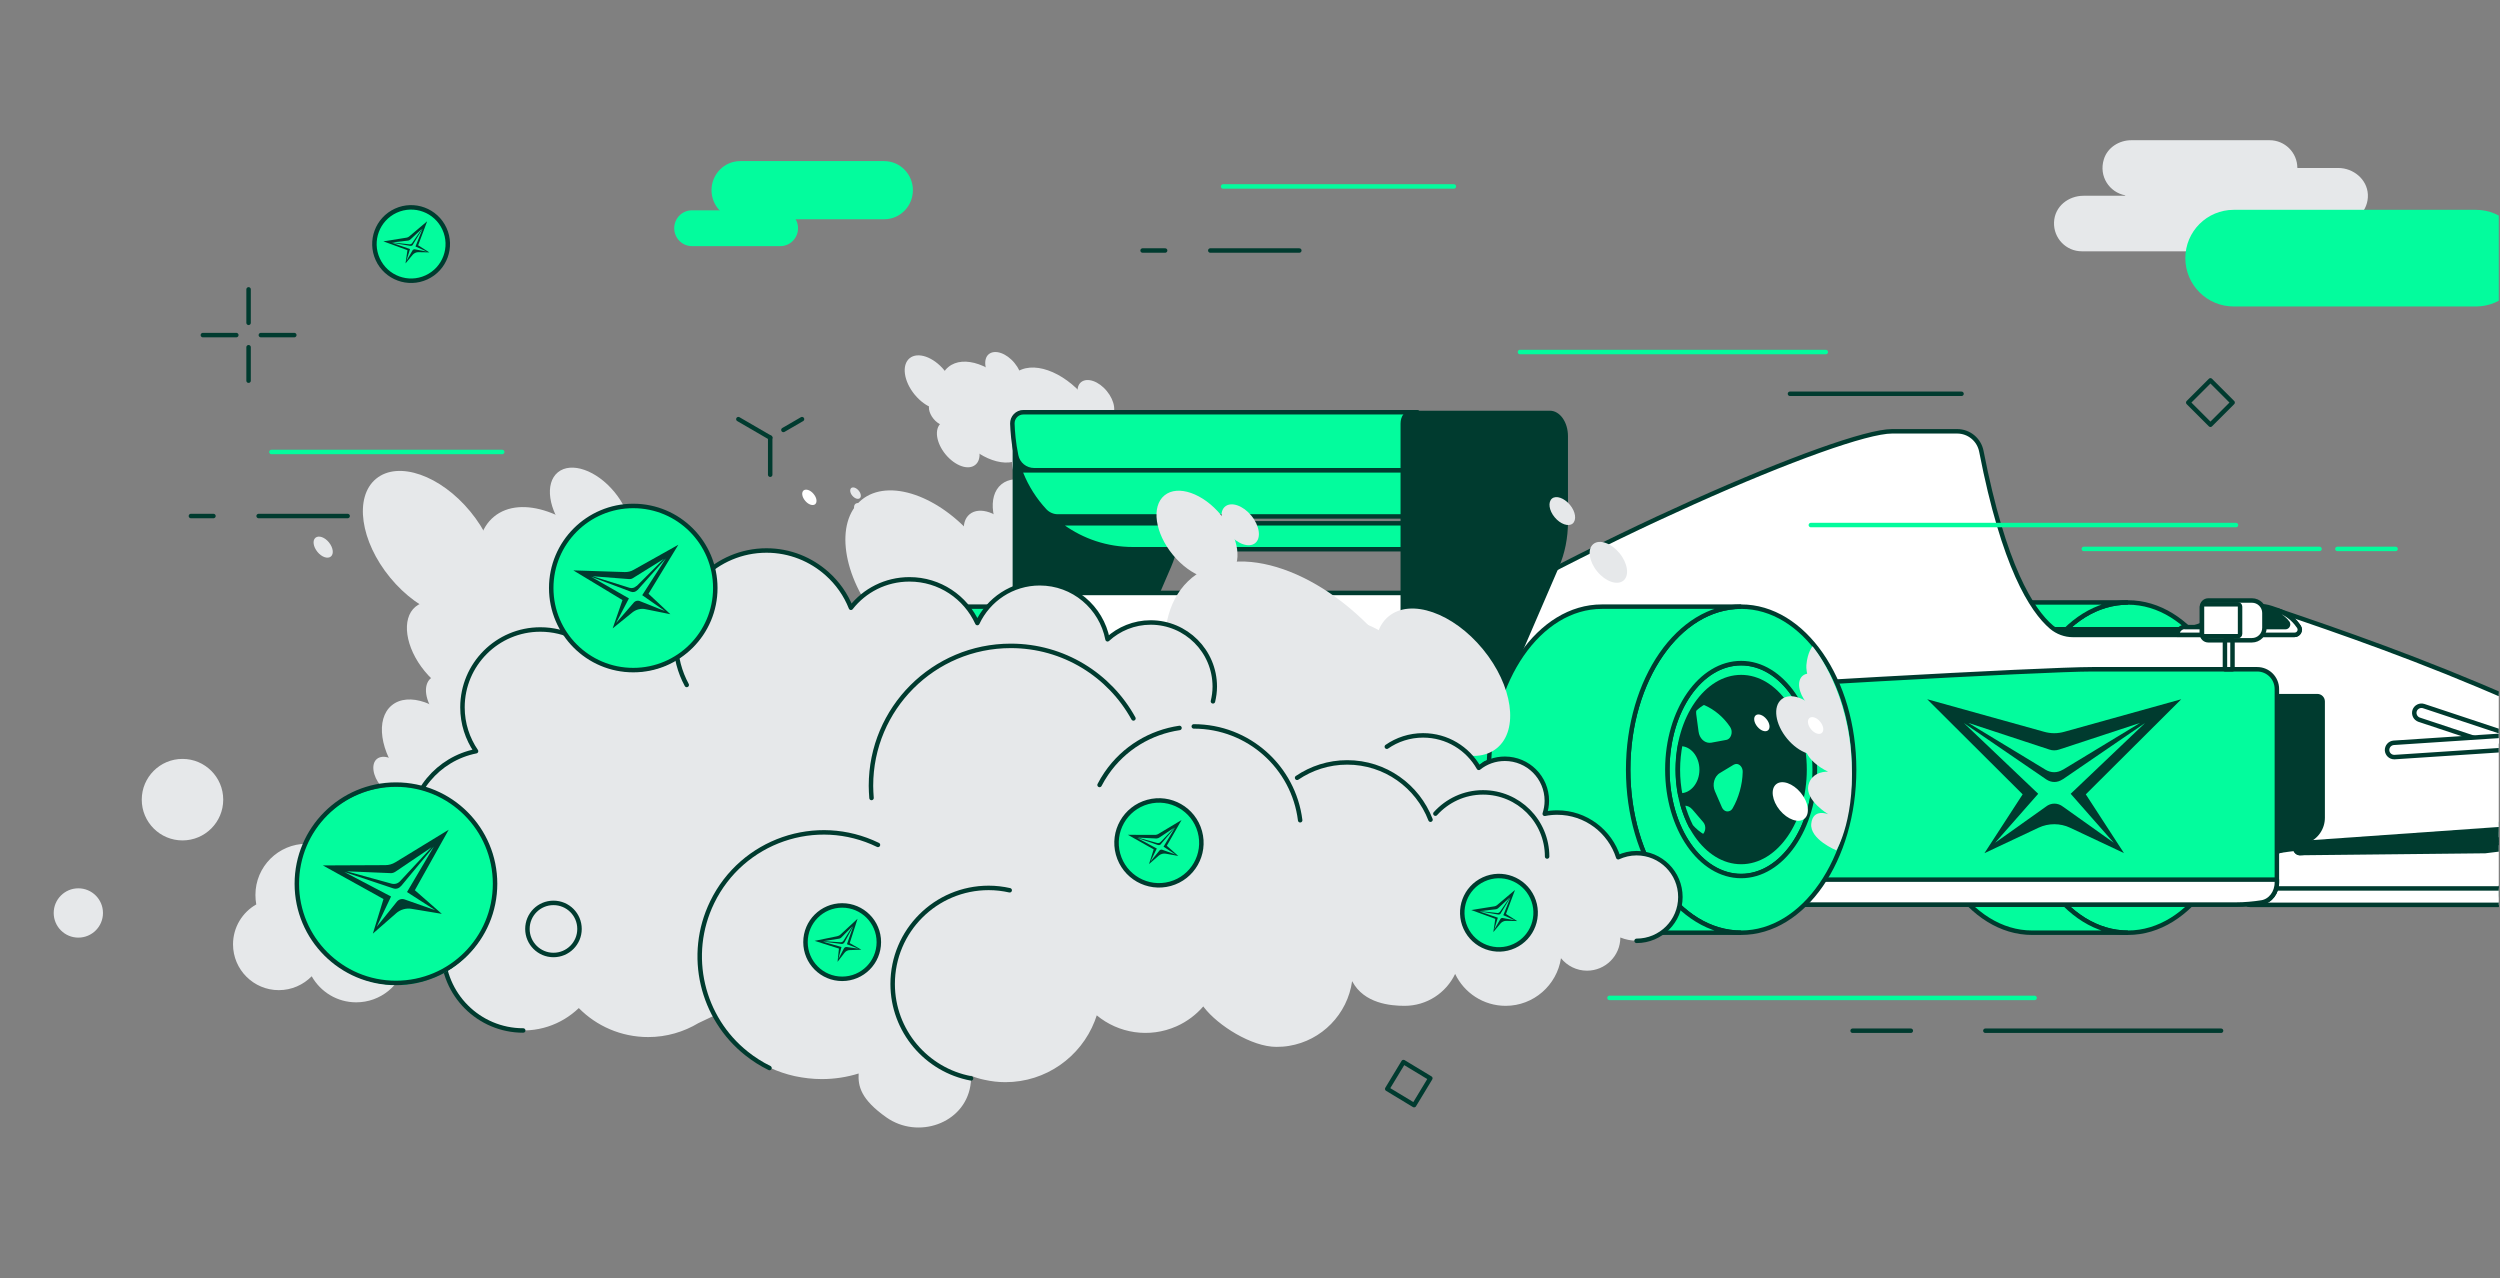 <svg width="1676" height="857" viewBox="0 0 1676 857" fill="none" xmlns="http://www.w3.org/2000/svg"><rect x="0" y="0" width="1676" height="857" fill="#808080" stroke="none"/><g clip-path="url(#clip0_269_473)"><path d="M623.252 472.453C632.178 465.107 629.645 447.269 617.594 432.611C605.542 417.953 588.537 412.025 579.61 419.372C570.684 426.718 573.217 444.556 585.268 459.214C597.319 473.872 614.325 479.8 623.252 472.453Z" fill="#E6E8EA"/><path d="M678.211 354.498C669.296 343.606 656.72 339.286 650.057 344.732C643.393 350.178 645.27 363.418 654.28 374.216C663.196 385.108 675.771 389.427 682.435 383.981C689.098 378.535 687.221 365.296 678.211 354.498Z" fill="#E6E8EA"/><path d="M718.655 382.279C728.342 374.307 725.598 354.955 712.526 339.055C699.454 323.156 681.004 316.729 671.317 324.702C661.63 332.674 664.374 352.026 677.446 367.926C690.518 383.825 708.968 390.251 718.655 382.279Z" fill="#E6E8EA"/><path d="M745.091 468.059C759.941 455.837 755.724 426.157 735.672 401.767C715.619 377.377 687.324 367.513 672.474 379.735C657.623 391.957 661.84 421.637 681.892 446.027C701.945 470.417 730.24 480.281 745.091 468.059Z" fill="#E6E8EA"/><path d="M666.033 442.758C684.126 427.868 678.987 391.706 654.556 361.99C630.124 332.273 595.65 320.254 577.557 335.145C559.464 350.036 564.603 386.197 589.034 415.913C613.466 445.63 647.94 457.649 666.033 442.758Z" fill="#E6E8EA"/><path d="M636.506 272.651C641.99 268.138 640.456 257.206 633.081 248.235C625.705 239.264 615.28 235.651 609.796 240.164C604.312 244.677 605.846 255.608 613.221 264.579C620.597 273.551 631.022 277.164 636.506 272.651Z" fill="#E6E8EA"/><path d="M708.389 334.32C713.873 329.807 712.34 318.876 704.964 309.905C697.588 300.934 687.164 297.32 681.68 301.833C676.196 306.347 677.729 317.278 685.105 326.249C692.48 335.22 702.905 338.833 708.389 334.32Z" fill="#E6E8EA"/><path d="M680.183 243.418C674.739 236.751 667.044 234.122 662.914 237.409C658.879 240.695 660.005 248.864 665.448 255.437C670.892 262.103 678.587 264.732 682.717 261.446C686.752 258.16 685.626 249.991 680.183 243.418Z" fill="#E6E8EA"/><path d="M634.854 273.277C631.475 269.146 626.689 267.549 624.249 269.615C621.715 271.681 622.465 276.657 625.844 280.789C629.223 284.92 634.009 286.516 636.449 284.451C638.983 282.385 638.232 277.408 634.854 273.277Z" fill="#E6E8EA"/><path d="M579.951 340.038C577.886 337.502 574.977 336.563 573.475 337.784C571.974 339.005 572.349 342.103 574.414 344.545C576.478 347.08 579.388 348.019 580.889 346.798C582.391 345.577 582.015 342.479 579.951 340.038Z" fill="#E6E8EA"/><path d="M676.805 358.911C673.52 354.873 668.734 353.183 666.294 355.249C663.853 357.315 664.51 362.197 667.889 366.235C671.174 370.272 675.96 371.962 678.4 369.897C680.84 367.831 680.183 362.948 676.805 358.911Z" fill="#E6E8EA"/><path d="M742.031 262.197C736.587 255.531 728.892 252.901 724.762 256.188C720.727 259.474 721.853 267.643 727.296 274.216C732.74 280.883 740.435 283.512 744.565 280.225C748.6 276.939 747.474 268.77 742.031 262.197Z" fill="#E6E8EA"/><path d="M650.902 290.554C644.52 282.855 635.605 279.662 630.912 283.606C626.22 287.549 627.534 296.845 633.915 304.639C640.297 312.338 649.213 315.531 653.905 311.587C658.598 307.737 657.284 298.348 650.902 290.554Z" fill="#E6E8EA"/><path d="M784.45 419.005C781.634 415.531 777.599 414.122 775.44 415.906C773.282 417.69 773.939 421.916 776.754 425.39C779.57 428.864 783.605 430.272 785.764 428.488C787.922 426.704 787.265 422.479 784.45 419.005Z" fill="#E6E8EA"/><path d="M734.585 316.162C745.673 307.037 742.543 284.9 727.595 266.717C712.646 248.535 691.539 241.193 680.451 250.318C669.362 259.443 672.492 281.581 687.441 299.763C702.39 317.945 723.497 325.288 734.585 316.162Z" fill="#E6E8EA"/><path d="M685.513 306.517C695.681 298.149 692.792 277.827 679.062 261.127C665.331 244.426 645.958 237.671 635.791 246.039C625.623 254.406 628.512 274.728 642.242 291.429C655.973 308.129 675.346 314.884 685.513 306.517Z" fill="#E6E8EA"/><path d="M575.635 328.864C574.04 326.986 571.881 326.235 570.661 327.174C569.535 328.113 569.817 330.46 571.412 332.338C573.008 334.216 575.166 334.967 576.386 334.028C577.606 333.089 577.231 330.742 575.635 328.864Z" fill="#E6E8EA"/><path d="M1426.57 403.887C1468.33 403.887 1502.12 453.465 1502.12 514.592C1502.12 575.718 1468.33 625.296 1426.57 625.296C1384.81 625.296 1351.02 575.718 1351.02 514.592C1351.02 453.465 1384.81 403.887 1426.57 403.887Z" fill="#03FC9D" stroke="#003B2F" stroke-width="3" stroke-miterlimit="10"/><path d="M1426.57 403.887H1362.37C1320.61 403.887 1286.83 453.465 1286.83 514.592C1286.83 575.718 1320.61 625.296 1362.37 625.296H1426.57C1384.8 625.296 1351.02 575.718 1351.02 514.592C1351.02 453.465 1384.8 403.887 1426.57 403.887Z" fill="#03FC9D" stroke="#003B2F" stroke-width="3" stroke-miterlimit="10"/><path d="M1426.57 442.291C1399.35 442.291 1377.2 474.592 1377.2 514.498C1377.2 554.404 1399.26 586.704 1426.57 586.704C1453.88 586.704 1475.93 554.404 1475.93 514.498C1475.93 474.592 1453.88 442.291 1426.57 442.291Z" fill="#03FC9D" stroke="#003B2F" stroke-width="3" stroke-miterlimit="10"/><path d="M743.062 406.704C784.919 406.704 818.799 455.624 818.799 516C818.799 576.376 784.919 625.296 743.062 625.296C701.205 625.296 667.325 576.376 667.325 516C667.325 455.624 701.205 406.704 743.062 406.704Z" fill="#03FC9D" stroke="#003B2F" stroke-width="3" stroke-miterlimit="10"/><path d="M743.063 406.704H649.682C607.825 406.704 573.946 455.624 573.946 516C573.946 576.376 607.825 625.296 649.682 625.296H743.063C701.206 625.296 667.326 576.376 667.326 516C667.326 455.624 701.206 406.704 743.063 406.704Z" fill="#03FC9D" stroke="#003B2F" stroke-width="3" stroke-miterlimit="10"/><path d="M743.063 444.639C715.752 444.639 693.604 476.563 693.604 516C693.604 555.437 715.752 587.362 743.063 587.362C770.373 587.362 792.521 555.437 792.521 516C792.521 476.563 770.373 444.639 743.063 444.639Z" fill="#03FC9D" stroke="#003B2F" stroke-width="3" stroke-miterlimit="10"/><path d="M743.063 490.272H798.903C801.531 490.272 803.689 488.113 803.689 485.484C803.689 482.854 801.531 480.695 798.903 480.695H743.063C740.435 480.695 738.276 482.854 738.276 485.484C738.276 488.113 740.435 490.272 743.063 490.272Z" fill="white" stroke="#003B2F" stroke-width="3" stroke-linecap="round" stroke-linejoin="round"/><path d="M845.077 508.582C847.33 508.582 849.394 506.986 849.77 504.638C850.239 502.009 848.55 499.568 845.922 499.099L744.002 480.695C741.374 480.225 738.934 481.915 738.464 484.545C737.995 487.174 739.684 489.615 742.312 490.084L844.233 508.488C844.233 508.488 844.796 508.488 845.077 508.488V508.582Z" fill="white" stroke="#003B2F" stroke-width="3" stroke-linecap="round" stroke-linejoin="round"/><path d="M743.063 520.695H870.041C872.669 520.695 874.827 518.535 874.827 515.906C874.827 513.277 872.669 511.117 870.041 511.117H743.063C740.435 511.117 738.276 513.277 738.276 515.906C738.276 518.535 740.435 520.695 743.063 520.695Z" fill="white" stroke="#003B2F" stroke-width="3" stroke-linecap="round" stroke-linejoin="round"/><path d="M1508.03 598.535C1523.04 575.906 1531.11 545.39 1530.65 513.934C1530.65 511.587 1530.55 509.146 1530.36 506.798C1530.18 503.793 1531.87 501.258 1533.93 501.258C1549.42 501.822 1607.32 506.516 1667.01 544.92C1670.48 547.174 1673.39 550.648 1675.46 555.155C1681.56 568.394 1681.56 585.014 1674.89 597.596C1671.8 603.324 1672.64 606.61 1676.58 606.61H1508.4C1505.87 606.61 1504.37 603.7 1505.87 601.634C1506.62 600.601 1507.28 599.568 1508.03 598.535Z" fill="white" stroke="#003B2F" stroke-width="3" stroke-linecap="round" stroke-linejoin="round"/><path d="M1508.4 606.61C1505.87 606.61 1504.37 603.699 1505.87 601.634C1506.62 600.601 1507.28 599.568 1508.03 598.535C1508.69 597.596 1509.25 596.657 1509.91 595.624H1703.99C1704.92 595.624 1705.21 596.939 1704.27 597.314C1696.48 600.413 1680.24 606.61 1676.58 606.61H1508.4Z" fill="white" stroke="#003B2F" stroke-width="3" stroke-linecap="round" stroke-linejoin="round"/><path d="M1474.34 422.291C1469.74 424.545 1464.67 425.671 1459.51 425.671H1328.68C1328.68 422.761 1331.03 420.319 1334.03 420.319H1461.67C1466.83 420.319 1471.9 419.193 1476.5 416.939L1490.1 409.897C1494.8 407.455 1500.05 406.235 1505.4 406.235H1513.94C1509.81 406.235 1505.78 407.174 1502.12 408.958L1474.34 422.291Z" fill="#003B2F"/><path d="M1541.25 420.319C1542.75 422.667 1541.06 425.671 1538.34 425.671H1459.6C1464.76 425.671 1469.83 424.545 1474.43 422.291L1502.21 408.958C1505.87 407.174 1509.91 406.235 1514.03 406.235C1517.04 406.235 1519.95 406.704 1522.76 407.643C1524.08 408.113 1525.3 408.488 1526.61 408.958C1532.34 410.93 1537.4 414.592 1540.78 419.568C1540.97 419.756 1541.06 420.038 1541.25 420.225V420.319Z" fill="#003B2F"/><path d="M930.009 444.545C1059.71 364.075 1234.74 289.146 1268.43 289.146H1312.07C1320.05 289.146 1326.8 294.779 1328.31 302.573C1343.32 379.662 1362 409.052 1375.32 420.413C1379.36 423.793 1384.43 425.671 1389.68 425.671H1538.15C1540.88 425.671 1542.56 422.573 1541.06 420.319C1540.88 420.131 1540.78 419.85 1540.59 419.662C1537.12 414.685 1532.15 411.024 1526.42 409.052C1609.85 437.315 1747.63 485.39 1872.91 574.498C1874.51 575.624 1875.45 577.502 1875.45 579.474C1875.45 582.855 1872.73 585.578 1869.35 585.578H1800.46C1793.33 585.578 1786.29 584.639 1779.44 582.667C1758.04 576.657 1702.67 563.512 1632.1 563.512C1502.12 563.512 1421.4 593.465 1398.41 603.324C1393.63 605.39 1388.46 606.423 1383.21 606.423H1034.46C1022.64 606.423 1011.1 603.324 1000.77 597.502L919.873 551.587C912.365 547.268 907.673 539.286 907.673 530.648V484.545C907.673 468.301 916.119 453.183 929.915 444.545H930.009Z" fill="white" stroke="#003B2F" stroke-width="3" stroke-linecap="round" stroke-linejoin="round"/><path d="M1464.86 420.413H1532.15C1533.56 420.413 1534.4 418.817 1533.65 417.596C1530.83 413.653 1523.33 408.113 1510.75 408.113H1504.18C1507.28 406.892 1510.66 406.235 1514.03 406.235C1517.04 406.235 1519.95 406.704 1522.76 407.643C1524.08 408.113 1525.3 408.488 1526.61 408.958C1532.34 410.93 1537.4 414.592 1540.78 419.568C1540.97 419.756 1541.06 420.038 1541.25 420.225C1542.75 422.573 1541.06 425.578 1538.34 425.578H1459.6C1459.6 422.667 1461.95 420.225 1464.95 420.225L1464.86 420.413Z" fill="white" stroke="#003B2F" stroke-width="3" stroke-linecap="round" stroke-linejoin="round"/><path d="M1542.1 573.371L1666.16 572.057L1804.31 554.873C1806.94 554.592 1808.82 552.15 1808.44 549.521C1808.16 546.892 1805.72 545.014 1803.09 545.39L1665.51 562.479L1542 563.794C1539.37 563.794 1537.22 565.953 1537.22 568.676C1537.22 571.305 1539.37 573.465 1542 573.465L1542.1 573.371Z" fill="#003B2F"/><path d="M1542.1 573.371C1542.1 573.371 1542.28 573.371 1542.47 573.371L1804.12 554.967C1806.75 554.779 1808.72 552.526 1808.54 549.803C1808.35 547.174 1806.1 545.202 1803.37 545.39L1541.72 563.794C1539.09 563.981 1537.12 566.235 1537.31 568.958C1537.5 571.493 1539.56 573.371 1542.1 573.371Z" fill="#003B2F"/><path d="M1526.42 572.714L1546.79 565.202C1553.92 562.573 1558.61 555.812 1558.61 548.207V470.272C1558.61 467.455 1556.36 465.202 1553.55 465.202H1526.42V572.714Z" fill="#003B2F"/><path d="M898.852 479.85L1045.63 477.127C1050.98 477.033 1056.05 474.685 1059.9 470.836C1061.87 468.958 1064.4 467.643 1067.31 467.455C1167.64 459.944 1369.51 448.676 1402.73 448.676H1513.19C1520.51 448.676 1526.42 454.592 1526.42 461.915V591.587C1526.42 598.347 1522.11 604.075 1516.19 605.014C1510.75 605.859 1505.03 606.423 1498.83 606.423H1048.73C1041.13 606.423 1033.53 604.92 1026.21 601.915L893.503 547.174C890.03 545.765 887.684 542.291 887.684 538.535V491.399C887.684 485.202 892.658 480.131 898.852 480.038V479.85Z" fill="#03FC9D" stroke="#003B2F" stroke-width="3" stroke-miterlimit="10"/><path d="M898.852 479.85L931.7 479.286V521.822C931.7 525.578 933.858 529.052 937.143 530.46L1061.31 585.202C1068.16 588.207 1075.29 589.709 1082.42 589.709H1526.42V591.587C1526.42 598.347 1522.11 604.075 1516.19 605.014C1510.75 605.859 1505.03 606.423 1498.83 606.423H1048.73C1041.13 606.423 1033.53 604.92 1026.21 601.916L893.503 547.174C890.03 545.765 887.684 542.291 887.684 538.535V491.399C887.684 485.202 892.658 480.132 898.852 480.038V479.85Z" fill="white" stroke="#003B2F" stroke-width="3" stroke-linecap="round" stroke-linejoin="round"/><path d="M1509.72 429.239H1480.44C1478.09 429.239 1476.21 427.361 1476.21 425.014V406.798C1476.21 404.451 1478.09 402.573 1480.44 402.573H1509.72C1514.32 402.573 1518.07 406.329 1518.07 410.929V420.883C1518.07 425.484 1514.32 429.239 1509.72 429.239Z" fill="white" stroke="#003B2F" stroke-width="3" stroke-linecap="round" stroke-linejoin="round"/><path d="M1500.15 405.108H1477.81C1476.93 405.108 1476.21 405.822 1476.21 406.704V424.92C1476.21 425.802 1476.93 426.516 1477.81 426.516H1500.15C1501.03 426.516 1501.74 425.802 1501.74 424.92V406.704C1501.74 405.822 1501.03 405.108 1500.15 405.108Z" fill="white" stroke="#003B2F" stroke-width="3" stroke-linecap="round" stroke-linejoin="round"/><path d="M1496.67 429.239H1491.6V448.676H1496.67V429.239Z" fill="white" stroke="#003B2F" stroke-width="3" stroke-linecap="round" stroke-linejoin="round"/><path d="M786.326 531.493H955.443C957.695 531.493 959.572 529.991 960.135 527.831L968.769 493.277C970.552 486.047 965.109 479.005 957.601 479.005H807.911C799.934 479.005 792.895 484.451 790.924 492.244L782.384 526.423C781.727 528.958 783.698 531.493 786.326 531.493Z" fill="white" stroke="#003B2F" stroke-width="3" stroke-linecap="round" stroke-linejoin="round"/><path d="M927.758 511.117H964.359L961.919 520.695H927.758C925.13 520.695 922.972 518.535 922.972 515.906C922.972 513.277 925.13 511.117 927.758 511.117Z" fill="white" stroke="#003B2F" stroke-width="3" stroke-linecap="round" stroke-linejoin="round"/><path d="M938.268 496.939L968.957 492.62C968.957 492.62 968.957 492.995 968.863 493.277L966.517 502.667L939.582 506.423C939.582 506.423 939.113 506.423 938.925 506.423C936.579 506.423 934.514 504.733 934.233 502.291C933.857 499.662 935.734 497.221 938.268 496.845V496.939Z" fill="white" stroke="#003B2F" stroke-width="3" stroke-linecap="round" stroke-linejoin="round"/><path d="M845.075 508.582C847.327 508.582 849.392 506.986 849.767 504.639C850.237 502.01 848.547 499.568 845.92 499.099L804.72 491.681C802.092 491.211 799.652 492.902 799.183 495.531C798.713 498.16 800.403 500.601 803.031 501.071L844.23 508.488C844.23 508.488 844.793 508.488 845.075 508.488V508.582Z" fill="white" stroke="#003B2F" stroke-width="3" stroke-linecap="round" stroke-linejoin="round"/><path d="M821.708 520.695H845.076C847.704 520.695 849.863 518.535 849.863 515.906C849.863 513.277 847.704 511.117 845.076 511.117H821.708C819.08 511.117 816.921 513.277 816.921 515.906C816.921 518.535 819.08 520.695 821.708 520.695Z" fill="white" stroke="#003B2F" stroke-width="3" stroke-linecap="round" stroke-linejoin="round"/><path d="M791.113 292.432V349.897C791.113 360.507 789.048 370.93 785.106 380.038L745.69 471.399C743.437 476.563 738.369 479.944 732.738 479.944H684.969C681.591 479.944 678.869 476.094 678.869 471.305V283.981C678.869 279.193 681.591 275.343 684.969 275.343H779.006C785.67 275.343 791.113 282.948 791.113 292.432Z" fill="#003B2F"/><path d="M950.374 433.84V446.235H730.672C718.754 446.235 708.524 439.099 704.301 435.624C703.55 435.061 704.019 433.84 704.958 433.84H950.374Z" fill="white" stroke="#003B2F" stroke-width="3" stroke-linecap="round" stroke-linejoin="round"/><path d="M815.137 429.24L816.263 430.648C824.146 440.413 836.065 446.141 848.641 446.141H851.738V433.183C851.738 432.056 852.583 431.211 853.709 431.211H859.528C860.748 431.211 861.874 431.963 862.343 433.183L872.76 462.948L877.265 475.906C877.922 477.69 879.611 478.911 881.582 478.911H891.343V531.493H863.094C844.136 531.493 828.839 516.094 828.839 497.221V484.826C828.839 480.977 828.182 477.221 826.962 473.559L812.134 431.117C811.664 429.897 812.603 428.582 813.917 428.582C814.48 428.582 815.043 428.864 815.418 429.333L815.137 429.24Z" fill="white" stroke="#003B2F" stroke-width="3" stroke-linecap="round" stroke-linejoin="round"/><path d="M869.383 470.93H854.836C853.074 470.93 851.645 472.359 851.645 474.122V490.272C851.645 492.035 853.074 493.465 854.836 493.465H869.383C871.145 493.465 872.574 492.035 872.574 490.272V474.122C872.574 472.359 871.145 470.93 869.383 470.93Z" fill="white" stroke="#003B2F" stroke-width="3" stroke-linecap="round" stroke-linejoin="round"/><path d="M883.085 433.84H851.645V446.235H883.085V433.84Z" fill="white" stroke="#003B2F" stroke-width="3" stroke-linecap="round" stroke-linejoin="round"/><path d="M686.095 276.375H950.281V315.249H693.321C687.409 315.249 682.341 311.117 681.215 305.39C679.432 296.845 678.869 289.239 678.681 283.981C678.587 279.85 681.872 276.375 686.001 276.375H686.095Z" fill="#03FC9D" stroke="#003B2F" stroke-width="3" stroke-linecap="round" stroke-linejoin="round"/><path d="M700.454 342.479C693.697 335.249 688.254 326.704 684.5 317.315C684.125 316.376 684.782 315.343 685.814 315.343H950.376V346.235H709.089C705.804 346.235 702.707 344.826 700.454 342.479Z" fill="#03FC9D" stroke="#003B2F" stroke-width="3" stroke-linecap="round" stroke-linejoin="round"/><path d="M950.376 350.836V368.207H759.486C741.842 368.207 725.606 362.573 712.28 352.995C711.341 352.338 711.81 350.836 712.937 350.836H950.282H950.376Z" fill="#03FC9D" stroke="#003B2F" stroke-width="3" stroke-linecap="round" stroke-linejoin="round"/><path d="M950.374 397.503V428.488H700.359C697.825 428.488 695.291 427.362 693.602 425.484C685.156 415.812 681.12 405.202 679.619 400.319C679.149 398.911 680.276 397.503 681.683 397.503H950.28H950.374Z" fill="white" stroke="#003B2F" stroke-width="3" stroke-linecap="round" stroke-linejoin="round"/><path d="M846.483 429.24L847.61 430.648C855.493 440.413 867.412 446.141 879.988 446.141H883.085V433.183C883.085 432.056 883.929 431.211 885.056 431.211H890.874C892.094 431.211 893.22 431.963 893.69 433.183L904.107 462.948L908.612 475.906C909.269 477.69 910.958 478.911 912.929 478.911H922.689V531.493H894.441C875.483 531.493 860.185 516.094 860.185 497.221V484.826C860.185 480.977 859.529 477.221 858.308 473.559L843.48 431.117C843.011 429.897 843.95 428.582 845.263 428.582C845.827 428.582 846.39 428.864 846.765 429.333L846.483 429.24Z" fill="white" stroke="#003B2F" stroke-width="3" stroke-linecap="round" stroke-linejoin="round"/><path d="M950.376 433.84H883.086V446.235H950.376V433.84Z" fill="white" stroke="#003B2F" stroke-width="3" stroke-linecap="round" stroke-linejoin="round"/><path d="M1051.17 292.432V349.897C1051.17 360.507 1049.1 370.93 1045.16 380.038L1005.75 471.399C1003.49 476.563 998.426 479.944 992.795 479.944H945.026C941.647 479.944 938.926 476.094 938.926 471.305V283.981C938.926 279.193 941.647 275.343 945.026 275.343H1039.06C1045.73 275.343 1051.17 282.948 1051.17 292.432Z" fill="#003B2F"/><path d="M914.712 525.014V606.423H784.825L761.081 529.709C760.33 527.362 762.113 525.014 764.553 525.014H914.712Z" fill="white" stroke="#003B2F" stroke-width="3" stroke-linecap="round" stroke-linejoin="round"/><path d="M730.861 528.394C730.861 525.39 728.421 522.948 725.418 522.948H726.451C729.36 522.948 732.175 523.512 734.897 524.639L928.884 606.329H738.839C734.428 606.329 730.861 602.761 730.861 598.347V528.394Z" fill="white" stroke="#003B2F" stroke-width="3" stroke-linecap="round" stroke-linejoin="round"/><path d="M730.86 528.394V540.789L692.851 523.981C692.288 523.793 692.476 522.948 693.039 522.948H725.417C728.42 522.948 730.86 525.39 730.86 528.394Z" fill="white" stroke="#003B2F" stroke-width="3" stroke-linecap="round" stroke-linejoin="round"/><path d="M762.019 525.953C762.676 525.296 763.52 524.92 764.552 524.92H914.712V565.108H855.117L762.019 525.953Z" fill="white" stroke="#003B2F" stroke-width="3" stroke-linecap="round" stroke-linejoin="round"/><path d="M798.996 552.432C799.183 549.803 801.529 547.831 804.157 548.019L828.746 549.897L834.564 559.944L803.406 557.596C800.779 557.408 798.808 555.061 798.996 552.432Z" fill="white" stroke="#003B2F" stroke-width="3" stroke-linecap="round" stroke-linejoin="round"/><path d="M914.712 525.014V606.423H868.82C864.221 606.423 859.904 603.981 857.651 599.944L820.581 535.718C816.733 529.146 809.694 525.014 802.093 525.014H914.712Z" fill="white" stroke="#003B2F" stroke-width="3" stroke-linecap="round" stroke-linejoin="round"/><path d="M914.712 525.014H892.001C886.37 525.014 882.053 529.897 882.71 535.531L890.218 600.131C890.593 603.418 887.965 606.423 884.681 606.423H914.806V525.014H914.712Z" fill="white" stroke="#003B2F" stroke-width="3" stroke-linecap="round" stroke-linejoin="round"/><path d="M955.444 524.639L1149.62 606.329H916.966C912.555 606.329 908.988 602.761 908.988 598.347V526.986C908.988 524.732 910.771 522.948 913.024 522.948H947.373C950.188 522.948 952.91 523.512 955.444 524.545V524.639Z" fill="white" stroke="#003B2F" stroke-width="3" stroke-linecap="round" stroke-linejoin="round"/><path d="M913.023 523.042H947.372C950.187 523.042 952.909 523.606 955.443 524.639L1149.62 606.329H1107.01L910.677 523.7C911.334 523.23 912.084 522.948 913.023 522.948V523.042Z" fill="white" stroke="#003B2F" stroke-width="3" stroke-linecap="round" stroke-linejoin="round"/><path d="M1777.47 533.934C1779.44 533.934 1781.32 532.62 1781.98 530.648C1782.82 528.113 1781.41 525.39 1778.97 524.545L1624.87 473.371C1622.34 472.526 1619.62 473.934 1618.77 476.376C1617.93 478.911 1619.33 481.634 1621.77 482.479L1775.88 533.653C1776.34 533.84 1776.91 533.934 1777.38 533.934H1777.47Z" fill="white" stroke="#003B2F" stroke-width="3" stroke-linecap="round" stroke-linejoin="round"/><path d="M1605.07 507.549C1605.07 507.549 1605.26 507.549 1605.35 507.549L1832.47 492.62C1835.09 492.432 1837.07 490.179 1836.97 487.549C1836.78 484.92 1834.53 482.855 1831.9 483.042L1604.79 497.972C1602.16 498.16 1600.19 500.413 1600.28 503.042C1600.47 505.578 1602.54 507.549 1605.07 507.549Z" fill="white" stroke="#003B2F" stroke-width="3" stroke-linecap="round" stroke-linejoin="round"/><path d="M984.255 500.132C984.255 500.132 984.724 500.132 984.912 500.132L1055.3 490.272C1057.93 489.897 1059.71 487.456 1059.33 484.826C1058.96 482.197 1056.52 480.413 1053.89 480.789L983.504 490.648C980.876 491.024 979.093 493.465 979.468 496.094C979.844 498.535 981.815 500.226 984.161 500.226L984.255 500.132Z" fill="white" stroke="#003B2F" stroke-width="3" stroke-linecap="round" stroke-linejoin="round"/><path d="M998.051 520.695H1054.74C1057.36 520.695 1059.52 518.535 1059.52 515.906C1059.52 513.277 1057.36 511.118 1054.74 511.118H998.051C995.423 511.118 993.265 513.277 993.265 515.906C993.265 518.535 995.423 520.695 998.051 520.695Z" fill="white" stroke="#003B2F" stroke-width="3" stroke-linecap="round" stroke-linejoin="round"/><path d="M980.5 557.878L1054.73 557.596C1057.36 557.596 1059.52 555.437 1059.52 552.808C1059.52 550.179 1057.36 548.019 1054.73 548.019L980.5 548.301C977.872 548.301 975.714 550.46 975.714 553.089C975.714 555.718 977.872 557.878 980.5 557.878Z" fill="white" stroke="#003B2F" stroke-width="3" stroke-linecap="round" stroke-linejoin="round"/><path d="M1167.26 444.639C1139.95 444.639 1117.8 476.563 1117.8 516C1117.8 555.437 1139.95 587.362 1167.26 587.362C1194.57 587.362 1216.72 555.437 1216.72 516C1216.72 476.563 1194.57 444.639 1167.26 444.639Z" fill="#03FC9D" stroke="#003B2F" stroke-width="3" stroke-miterlimit="10"/><path d="M1167.26 406.704C1209.12 406.704 1243 455.624 1243 516C1243 576.376 1209.12 625.296 1167.26 625.296C1125.4 625.296 1091.52 576.376 1091.52 516C1091.52 455.624 1125.4 406.704 1167.26 406.704ZM1167.26 587.268C1194.57 587.268 1216.72 555.343 1216.72 515.906C1216.72 476.469 1194.57 444.545 1167.26 444.545C1139.95 444.545 1117.8 476.469 1117.8 515.906C1117.8 555.343 1139.95 587.268 1167.26 587.268Z" fill="#03FC9D" stroke="#003B2F" stroke-width="3" stroke-miterlimit="10"/><path d="M1167.26 406.704H1073.88C1032.02 406.704 998.145 455.624 998.145 516C998.145 576.376 1032.02 625.296 1073.88 625.296H1167.26C1125.4 625.296 1091.53 576.376 1091.53 516C1091.53 455.624 1125.4 406.704 1167.26 406.704Z" fill="#03FC9D" stroke="#003B2F" stroke-width="3" stroke-miterlimit="10"/><path d="M1167.26 579.38C1142.96 579.38 1123.25 550.929 1123.25 515.906C1123.25 480.883 1142.96 452.432 1167.26 452.432C1191.57 452.432 1211.28 480.883 1211.28 515.906C1211.28 550.929 1191.57 579.38 1167.26 579.38Z" fill="#003B2F"/><path d="M1161.26 486.704C1159 483.324 1156.28 480.225 1153.18 477.596C1150.09 474.967 1146.71 472.901 1143.33 471.399C1142.86 471.211 1142.49 471.117 1142.02 471.023C1139.86 472.244 1137.7 473.84 1135.82 475.718C1135.54 476.657 1135.54 477.69 1135.63 478.723L1137.23 490.648C1137.89 495.812 1141.73 499.474 1146.05 499.474C1146.52 499.474 1146.99 499.474 1147.46 499.38L1157.6 497.502C1161.91 496.657 1163.88 490.742 1161.16 486.61L1161.26 486.704Z" fill="#03FC9D" stroke="#003B2F" stroke-width="3" stroke-linecap="round" stroke-linejoin="round"/><path d="M1140.8 516C1140.8 506.517 1134.51 498.723 1126.63 498.723C1126.63 498.723 1126.63 498.723 1126.53 498.723C1125.5 504.169 1124.84 509.991 1124.84 516C1124.84 522.009 1125.41 527.737 1126.53 533.277C1126.53 533.277 1126.53 533.277 1126.63 533.277C1134.41 533.277 1140.8 525.578 1140.8 516Z" fill="#03FC9D" stroke="#003B2F" stroke-width="3" stroke-linecap="round" stroke-linejoin="round"/><path d="M1141.92 560.883C1145.02 558.723 1145.77 553.559 1143.05 550.272L1135.73 541.728C1133.95 539.662 1131.69 538.629 1129.44 538.629C1128.88 538.629 1128.41 538.629 1127.85 538.817C1129.35 544.263 1131.32 549.427 1133.66 554.028C1136.1 556.845 1138.92 559.099 1141.92 560.883Z" fill="#03FC9D" stroke="#003B2F" stroke-width="3" stroke-linecap="round" stroke-linejoin="round"/><path d="M1162.94 542.479C1161.82 544.545 1159.94 545.484 1158.16 545.484C1156.09 545.484 1154.12 544.263 1153 541.822L1148.3 531.023C1146.05 525.859 1147.83 519.568 1152.25 516.939L1161.44 511.399C1162.29 510.93 1163.23 510.648 1164.07 510.648C1167.17 510.648 1169.98 513.653 1169.8 517.69C1169.7 522.009 1169.04 526.329 1167.82 530.648C1166.6 534.967 1165.01 538.911 1162.94 542.479Z" fill="#03FC9D" stroke="#003B2F" stroke-width="3" stroke-linecap="round" stroke-linejoin="round"/><path d="M539.784 335.718C541.848 338.253 544.851 339.286 546.447 338.066C548.042 336.751 547.573 333.652 545.415 331.117C543.35 328.582 540.347 327.549 538.751 328.77C537.156 330.084 537.625 333.183 539.784 335.718Z" fill="white"/><path d="M891.626 547.456C928.479 547.456 958.353 517.566 958.353 480.695C958.353 443.824 928.479 413.934 891.626 413.934C854.774 413.934 824.899 443.824 824.899 480.695C824.899 517.566 854.774 547.456 891.626 547.456Z" fill="#E6E8EA"/><path d="M824.286 385.204C833.212 377.858 830.679 360.02 818.628 345.361C806.576 330.703 789.57 324.776 780.644 332.123C771.718 339.469 774.251 357.307 786.302 371.965C798.353 386.623 815.359 392.551 824.286 385.204Z" fill="#E6E8EA"/><path d="M767.463 470.554C776.379 481.446 788.954 485.765 795.618 480.319C802.281 474.873 800.404 461.634 791.395 450.836C782.479 439.944 769.903 435.624 763.24 441.07C756.576 446.516 758.453 459.756 767.463 470.554Z" fill="#E6E8EA"/><path d="M815.869 549.844C827.277 540.455 824.06 517.682 808.683 498.979C793.306 480.276 771.592 472.726 760.184 482.115C748.776 491.504 751.993 514.277 767.37 532.98C782.747 551.683 804.46 559.233 815.869 549.844Z" fill="#E6E8EA"/><path d="M1003.56 501.524C1018.41 489.302 1014.19 459.622 994.138 435.232C974.086 410.842 945.791 400.978 930.94 413.2C916.089 425.422 920.306 455.102 940.359 479.492C960.411 503.882 988.706 513.746 1003.56 501.524Z" fill="#E6E8EA"/><path d="M1070.79 383.136C1076.32 389.897 1084.21 392.62 1088.34 389.24C1092.47 385.859 1091.25 377.596 1085.71 370.836C1080.17 364.075 1072.29 361.352 1068.16 364.733C1064.03 368.113 1065.25 376.376 1070.79 383.136Z" fill="#E6E8EA"/><path d="M823.962 357.972C829.499 364.732 837.382 367.455 841.511 364.075C845.641 360.695 844.421 352.432 838.884 345.671C833.347 338.911 825.463 336.188 821.334 339.568C817.204 342.948 818.424 351.211 823.962 357.972Z" fill="#E6E8EA"/><path d="M1042.26 346.798C1046.1 351.399 1051.45 353.277 1054.27 351.024C1057.08 348.676 1056.33 343.042 1052.49 338.441C1048.64 333.84 1043.29 331.963 1040.47 334.216C1037.66 336.563 1038.41 342.197 1042.26 346.798Z" fill="#E6E8EA"/><path d="M948.903 569.423C979.566 544.188 970.896 482.954 929.54 432.652C888.183 382.35 829.801 362.029 799.139 387.264C768.476 412.499 777.146 473.734 818.502 524.035C859.858 574.337 918.241 594.658 948.903 569.423Z" fill="#E6E8EA"/><path d="M1211.18 471.305C1216.72 478.066 1224.51 480.789 1228.64 477.409C1232.77 474.028 1231.55 465.859 1226.01 459.099C1220.48 452.338 1212.69 449.615 1208.56 452.995C1204.43 456.376 1205.65 464.545 1211.18 471.305Z" fill="#E6E8EA"/><path d="M1193.16 543.136C1198.42 549.521 1205.83 552.056 1209.68 548.864C1213.53 545.671 1212.5 537.878 1207.24 531.493C1201.99 525.108 1194.57 522.573 1190.72 525.765C1186.88 528.958 1187.91 536.751 1193.16 543.136Z" fill="white"/><path d="M1178.06 487.08C1180.31 489.897 1183.59 491.023 1185.28 489.615C1186.97 488.207 1186.5 484.826 1184.25 482.103C1182 479.286 1178.71 478.16 1177.02 479.568C1175.33 480.977 1175.8 484.357 1178.06 487.08Z" fill="white"/><path d="M1212.97 490.648C1219.16 498.16 1227.89 501.164 1232.49 497.408C1237.09 493.653 1235.77 484.451 1229.58 476.939C1223.38 469.427 1214.66 466.422 1210.06 470.178C1205.46 473.934 1206.77 483.136 1212.97 490.648Z" fill="#E6E8EA"/><path d="M1198.05 495.155C1206.02 504.826 1217.19 508.77 1223.1 503.887C1229.02 499.005 1227.33 487.268 1219.35 477.596C1211.37 467.925 1200.2 463.981 1194.29 468.864C1188.38 473.747 1190.07 485.484 1198.05 495.155Z" fill="#E6E8EA"/><path d="M1215.13 433.277C1215.13 433.277 1236.8 458.535 1240.84 503.136C1244.88 547.737 1231.08 570.085 1231.08 570.085C1231.08 570.085 1213.06 562.667 1214.28 552.15C1215.41 541.634 1225.64 545.859 1225.64 545.859C1225.64 545.859 1210.15 536.563 1212.31 526.61C1214.47 516.657 1225.54 517.315 1225.54 517.315C1225.54 517.315 1209.59 510.366 1209.59 498.347C1209.59 486.329 1220.38 478.254 1220.38 478.254C1220.38 478.254 1210.25 454.686 1211 445.859C1211.75 437.033 1215.13 433.277 1215.13 433.277Z" fill="#E6E8EA"/><path d="M417.622 369.729C426.548 362.383 424.015 344.545 411.964 329.887C399.912 315.229 382.906 309.301 373.98 316.648C365.053 323.994 367.587 341.832 379.638 356.49C391.689 371.148 408.695 377.076 417.622 369.729Z" fill="#E6E8EA"/><path d="M319.05 434.498C327.966 445.39 340.541 449.709 347.205 444.263C353.868 438.817 351.991 425.578 342.981 414.779C334.066 403.887 321.49 399.568 314.827 405.014C308.163 410.46 310.04 423.7 319.05 434.498Z" fill="#E6E8EA"/><path d="M325.913 464.306C335.6 456.333 332.856 436.981 319.784 421.082C306.712 405.182 288.262 398.756 278.575 406.728C268.888 414.701 271.632 434.053 284.704 449.952C297.776 465.852 316.226 472.278 325.913 464.306Z" fill="#E6E8EA"/><path d="M324.759 409.272C339.61 397.05 335.393 367.37 315.34 342.98C295.288 318.59 266.993 308.726 252.142 320.948C237.291 333.17 241.508 362.85 261.561 387.24C281.613 411.63 309.908 421.494 324.759 409.272Z" fill="#E6E8EA"/><path d="M419.676 453.956C437.769 439.066 432.63 402.904 408.198 373.188C383.766 343.471 349.293 331.453 331.2 346.343C313.107 361.234 318.245 397.395 342.677 427.111C367.109 456.828 401.583 468.847 419.676 453.956Z" fill="#E6E8EA"/><path d="M387.457 548.903C392.941 544.39 391.407 533.458 384.031 524.487C376.656 515.516 366.231 511.903 360.747 516.416C355.263 520.929 356.797 531.86 364.172 540.831C371.548 549.803 381.973 553.416 387.457 548.903Z" fill="#E6E8EA"/><path d="M315.553 487.174C321.037 482.661 319.503 471.73 312.127 462.759C304.752 453.788 294.327 450.174 288.843 454.687C283.359 459.2 284.892 470.132 292.268 479.103C299.644 488.074 310.069 491.687 315.553 487.174Z" fill="#E6E8EA"/><path d="M317.079 545.578C322.522 552.244 330.217 554.873 334.347 551.587C338.382 548.301 337.256 540.132 331.813 533.559C326.37 526.892 318.674 524.263 314.545 527.549C310.509 530.836 311.635 539.005 317.079 545.578Z" fill="#E6E8EA"/><path d="M362.408 515.718C365.787 519.85 370.573 521.446 373.013 519.38C375.547 517.314 374.796 512.338 371.418 508.206C368.039 504.075 363.253 502.479 360.813 504.544C358.279 506.61 359.029 511.587 362.408 515.718Z" fill="#E6E8EA"/><path d="M417.31 448.958C419.375 451.493 422.284 452.432 423.785 451.211C425.287 449.99 424.912 446.892 422.847 444.451C420.782 441.915 417.873 440.976 416.371 442.197C414.87 443.418 415.245 446.516 417.31 448.958Z" fill="#E6E8EA"/><path d="M320.458 430.084C323.743 434.122 328.529 435.812 330.969 433.746C333.41 431.681 332.753 426.798 329.374 422.761C326.089 418.723 321.303 417.033 318.863 419.099C316.423 421.164 317.08 426.047 320.458 430.084Z" fill="#E6E8EA"/><path d="M255.233 526.798C260.676 533.465 268.372 536.094 272.501 532.808C276.537 529.521 275.411 521.352 269.967 514.779C264.524 508.113 256.828 505.484 252.699 508.77C248.664 512.056 249.79 520.225 255.233 526.798Z" fill="#E6E8EA"/><path d="M346.359 498.441C352.741 506.141 361.657 509.333 366.349 505.39C371.042 501.446 369.728 492.15 363.346 484.357C356.964 476.657 348.049 473.465 343.356 477.408C338.664 481.258 339.978 490.648 346.359 498.441Z" fill="#E6E8EA"/><path d="M212.812 369.991C215.628 373.465 219.663 374.873 221.822 373.089C223.98 371.305 223.323 367.08 220.508 363.606C217.692 360.131 213.657 358.723 211.498 360.507C209.34 362.291 209.997 366.516 212.812 369.991Z" fill="#E6E8EA"/><path d="M316.781 538.689C327.869 529.564 324.739 507.427 309.791 489.244C294.842 471.062 273.735 463.72 262.647 472.845C251.558 481.971 254.688 504.108 269.637 522.29C284.586 540.473 305.693 547.815 316.781 538.689Z" fill="#E6E8EA"/><path d="M361.442 542.969C371.609 534.601 368.721 514.279 354.99 497.579C341.26 480.878 321.886 474.123 311.719 482.491C301.552 490.858 304.44 511.18 318.171 527.881C331.901 544.581 351.274 551.336 361.442 542.969Z" fill="#E6E8EA"/><path d="M421.628 460.131C423.224 462.009 425.382 462.761 426.602 461.822C427.728 460.883 427.447 458.535 425.851 456.657C424.256 454.779 422.097 454.028 420.877 454.967C419.657 455.906 420.033 458.254 421.628 460.131Z" fill="#E6E8EA"/><path d="M1214.09 488.864C1216.34 491.681 1219.63 492.808 1221.32 491.399C1223.01 489.991 1222.54 486.61 1220.29 483.887C1218.03 481.071 1214.75 479.944 1213.06 481.352C1211.37 482.761 1211.84 486.141 1214.09 488.864Z" fill="white"/><path d="M477.186 681.634L468.27 685.859C458.416 691.775 446.872 695.249 434.578 695.249C416.371 695.249 399.854 687.831 388.029 675.812C376.391 686.986 359.78 692.995 341.855 690.085C319.425 686.516 301.124 668.207 297.558 645.765C295.305 631.681 298.59 618.441 305.441 607.737C287.14 598.723 274.471 579.85 274.471 557.972C274.471 531.024 293.616 508.676 319.049 503.606C311.917 493.183 308.444 479.944 310.603 465.953C313.794 444.92 330.311 427.549 351.052 423.23C363.534 420.601 375.547 422.573 385.588 427.643C389.436 412.526 403.138 401.352 419.468 401.352C419.468 401.352 419.656 401.352 419.75 401.352C430.636 401.352 443.494 407.643 448.937 417.127L452.972 430.178C452.972 396.563 480.189 369.239 513.881 369.239C529.554 369.239 543.725 375.155 554.518 384.826C561.462 391.024 566.906 398.817 570.472 407.643C579.669 396 593.84 388.582 609.701 388.582C629.879 388.582 647.241 400.601 655.218 417.878C662.632 402.103 678.587 391.211 697.075 391.211C719.599 391.211 738.369 407.362 742.498 428.77C751.32 420.695 763.52 416.188 776.847 417.878C791.394 419.662 804.063 429.709 810.351 442.948C815.044 452.808 815.231 462.009 813.26 470.366C813.26 470.366 812.604 480.413 811.008 487.08L810.633 487.737C842.635 492.244 867.787 517.784 871.823 549.991C872.198 547.08 864.972 547.831 864.972 544.826C864.972 538.066 864.033 531.587 862.25 525.39C871.823 518.817 890.874 511.211 903.356 511.211C908.048 511.211 912.553 511.775 916.964 512.714L917.34 512.244C927.194 496.188 945.119 493.089 954.222 493.089C970.271 493.089 984.16 501.916 991.575 514.873C998.238 509.615 1007.25 507.268 1016.73 509.803C1025.45 512.15 1032.77 519.005 1035.59 527.549C1037.75 533.934 1037.56 540.132 1035.78 545.578C1038.5 545.014 1041.22 544.732 1044.13 544.732C1063.37 544.732 1079.61 557.315 1085.05 574.685C1091.43 571.681 1099.13 570.93 1107.1 573.559C1116.21 576.563 1123.34 584.357 1125.69 593.653C1130.66 613.183 1116.02 630.648 1097.34 630.648C1093.4 630.648 1089.74 629.897 1086.27 628.488C1086.27 640.789 1076.23 650.742 1063.93 650.742C1056.89 650.742 1050.61 647.455 1046.48 642.385C1043.75 660.413 1028.18 674.31 1009.41 674.31C994.484 674.31 981.533 665.578 975.526 652.901C969.52 665.578 956.569 674.31 941.647 674.31C932.074 674.31 914.524 672.714 906.641 658.066L906.453 657.784C903.356 679.944 886.088 697.596 864.127 701.164C861.405 701.634 858.59 701.822 855.68 701.822C839.163 701.822 816.545 687.549 807.16 675.343L806.691 674.686C801.905 680.225 795.898 684.826 788.766 688.019C770.371 696.188 749.818 692.714 735.272 680.695C734.802 682.009 734.333 683.324 733.864 684.639C724.479 708.582 701.204 725.484 673.988 725.484C669.202 725.484 664.509 724.92 659.91 723.887C656.72 723.23 653.716 722.291 650.713 721.07L650.995 722.854C650.995 724.639 650.807 726.329 650.526 728.019C646.302 753.371 615.332 763.887 594.31 749.146C576.948 736.939 575.164 728.019 575.634 719.662C567.844 722.103 559.492 723.418 550.951 723.418C544.757 723.418 538.657 722.667 532.838 721.446C509.564 716.282 489.949 701.258 478.499 681.07L477.279 681.634H477.186Z" fill="#E6E8EA"/><path d="M238.809 603.418C225.389 603.418 213.845 611.118 208.214 622.385C211.499 607.737 224.169 596.657 239.466 595.718C237.401 578.817 222.949 565.672 205.493 565.672C186.629 565.672 171.238 580.977 171.238 599.944C171.238 602.103 171.425 604.263 171.801 606.329C162.51 611.587 156.222 621.634 156.222 633.089C156.222 650.085 170.018 663.794 186.91 663.794C195.545 663.794 203.334 660.226 208.965 654.498C214.878 664.92 225.952 671.963 238.809 671.963C255.139 671.963 268.747 660.507 272.22 645.296C272.783 642.855 273.064 640.319 273.064 637.784C273.064 618.911 257.767 603.512 238.809 603.512V603.418Z" fill="#E6E8EA"/><path d="M52.517 628.582C61.64 628.582 69.035 621.183 69.035 612.056C69.035 602.929 61.64 595.531 52.517 595.531C43.395 595.531 36 602.929 36 612.056C36 621.183 43.395 628.582 52.517 628.582Z" fill="#E6E8EA"/><path d="M122.342 563.418C137.425 563.418 149.652 551.185 149.652 536.094C149.652 521.003 137.425 508.77 122.342 508.77C107.259 508.77 95.032 521.003 95.032 536.094C95.032 551.185 107.259 563.418 122.342 563.418Z" fill="#E6E8EA"/><path d="M371.043 640.225C361.471 640.225 353.587 632.432 353.587 622.761C353.587 613.089 361.377 605.296 371.043 605.296C380.71 605.296 388.499 613.089 388.499 622.761C388.499 632.432 380.71 640.225 371.043 640.225Z" stroke="#003B2F" stroke-width="3" stroke-linecap="round" stroke-linejoin="round"/><path d="M440.584 408.301C434.765 403.887 427.445 401.258 419.562 401.258C403.232 401.258 389.53 412.432 385.682 427.549C378.643 423.981 370.666 422.009 362.22 422.009C333.408 422.009 310.04 445.39 310.04 474.216C310.04 485.108 313.418 495.249 319.143 503.606C293.71 508.676 274.564 531.024 274.564 557.972C274.564 579.756 287.14 598.723 305.535 607.737C300.091 616.188 296.901 626.141 296.901 636.939C296.901 666.704 321.02 690.836 350.77 690.836" stroke="#003B2F" stroke-width="3" stroke-linecap="round" stroke-linejoin="round"/><path d="M813.167 470.179C813.918 466.986 814.387 463.7 814.387 460.319C814.387 436.563 795.148 417.315 771.404 417.315C760.236 417.315 750.1 421.634 742.498 428.582C738.369 407.174 719.599 391.024 697.075 391.024C678.493 391.024 662.632 401.916 655.218 417.69C647.335 400.413 629.973 388.394 609.701 388.394C593.747 388.394 579.576 395.812 570.472 407.456C567 398.629 561.463 390.836 554.518 384.639C543.725 374.967 529.46 369.052 513.881 369.052C480.283 369.052 452.973 396.282 452.973 429.991C452.973 440.601 455.694 450.554 460.387 459.193" stroke="#003B2F" stroke-width="3" stroke-linecap="round" stroke-linejoin="round"/><path d="M584.267 534.967C584.08 532.244 583.892 529.521 583.892 526.798C583.892 474.967 625.843 432.995 677.648 432.995C713.029 432.995 743.905 452.62 759.86 481.634" stroke="#003B2F" stroke-width="3" stroke-linecap="round" stroke-linejoin="round"/><path d="M737.149 526.235C738.463 523.606 740.058 521.071 741.748 518.535C753.573 501.258 771.592 490.836 790.737 488.019" stroke="#003B2F" stroke-width="3" stroke-linecap="round" stroke-linejoin="round"/><path d="M871.635 549.897C867.224 514.404 837.005 486.986 800.31 486.986" stroke="#003B2F" stroke-width="3" stroke-linecap="round" stroke-linejoin="round"/><path d="M959.01 549.521C950.376 527.08 928.697 511.118 903.17 511.118C890.688 511.118 879.144 514.967 869.572 521.446" stroke="#003B2F" stroke-width="3" stroke-linecap="round" stroke-linejoin="round"/><path d="M962.294 545.484C970.177 536.751 981.533 531.211 994.203 531.211C1017.95 531.211 1037.19 550.46 1037.19 574.216" stroke="#003B2F" stroke-width="3" stroke-linecap="round" stroke-linejoin="round"/><path d="M1097.16 630.742C1113.39 630.742 1126.53 617.596 1126.53 601.352C1126.53 585.108 1113.39 571.963 1097.16 571.963C1092.74 571.963 1088.62 572.996 1084.86 574.686C1079.32 557.315 1063.09 544.733 1043.94 544.733C1041.13 544.733 1038.31 545.014 1035.59 545.578C1036.44 542.855 1037 539.944 1037 536.845C1037 521.258 1024.42 508.676 1008.84 508.676C1002.27 508.676 996.174 510.93 991.387 514.78C983.973 501.728 970.084 492.996 954.035 492.996C945.026 492.996 936.579 495.812 929.728 500.601" stroke="#003B2F" stroke-width="3" stroke-linecap="round" stroke-linejoin="round"/><path d="M650.995 722.948C621.151 717.409 598.439 691.117 598.439 659.662C598.439 624.075 627.251 595.249 662.82 595.249C667.606 595.249 672.299 595.812 676.897 596.845" stroke="#003B2F" stroke-width="3" stroke-linecap="round" stroke-linejoin="round"/><path d="M588.585 566.423C547.291 546.329 497.551 563.512 477.467 604.827C460.105 640.507 470.616 682.573 500.46 706.235C505.153 709.991 510.315 713.277 515.852 716" stroke="#003B2F" stroke-width="3" stroke-linecap="round" stroke-linejoin="round"/><path d="M424.819 450.272C455.192 450.272 479.815 425.637 479.815 395.249C479.815 364.86 455.192 340.225 424.819 340.225C394.446 340.225 369.823 364.86 369.823 395.249C369.823 425.637 394.446 450.272 424.819 450.272Z" fill="#003B2F"/><path d="M411.774 341.727C382.305 348.958 364.192 378.723 371.419 408.3C378.645 437.878 408.395 455.906 437.958 448.676C467.52 441.446 485.54 411.681 478.313 382.103C471.087 352.526 441.336 334.497 411.774 341.727ZM449.408 411.774L432.702 408.394C429.699 407.737 426.414 408.582 423.974 410.554L410.742 421.258L417.311 402.291L384.37 382.385L418.906 383.512C420.971 383.512 422.848 383.136 424.631 382.103L454.757 365.202L434.767 398.066L449.408 411.774Z" fill="#03FC9D"/><path d="M426.789 392.901L444.996 374.685L424.349 387.549C423.504 388.113 422.566 388.3 421.533 388.206L397.32 386.329L421.909 394.028C423.692 394.591 425.381 394.122 426.695 392.807L426.789 392.901Z" fill="#03FC9D"/><path d="M427.353 395.53C426.133 396.845 424.444 397.314 422.849 396.657L396.195 386.61L421.629 401.164L412.994 417.69L424.632 404.263C425.758 402.76 427.635 402.291 429.324 403.136L445.842 409.709L430.544 399.005L446.405 374.31L427.447 395.53H427.353Z" fill="#03FC9D"/><path d="M424.537 449.239C454.91 449.239 479.533 424.604 479.533 394.216C479.533 363.827 454.91 339.192 424.537 339.192C394.164 339.192 369.541 363.827 369.541 394.216C369.541 424.604 394.164 449.239 424.537 449.239Z" stroke="#003B2F" stroke-width="3" stroke-linecap="round" stroke-linejoin="round"/><path d="M265.821 660.178C302.518 660.178 332.267 630.415 332.267 593.7C332.267 556.984 302.518 527.221 265.821 527.221C229.124 527.221 199.376 556.984 199.376 593.7C199.376 630.415 229.124 660.178 265.821 660.178Z" fill="#003B2F"/><path d="M247.707 529.756C212.42 539.803 191.867 576.61 201.909 611.915C211.951 647.22 248.74 667.784 284.027 657.737C319.314 647.69 339.868 610.882 329.826 575.577C319.784 540.272 282.995 519.709 247.707 529.756ZM296.321 612.667L275.956 609.286C272.296 608.629 268.354 609.756 265.539 612.291L249.96 625.906L257.092 602.713L216.455 580.178L258.312 579.99C260.752 579.99 263.005 579.333 265.163 578.019L300.826 556.235L278.115 596.798L296.321 612.76V612.667Z" fill="#03FC9D"/><path d="M268.168 590.789L289.378 567.972L265.07 584.404C264.038 585.061 262.912 585.437 261.786 585.343L232.411 584.122L262.443 592.385C264.601 592.948 266.666 592.385 268.168 590.789Z" fill="#03FC9D"/><path d="M268.823 593.981C267.415 595.671 265.444 596.235 263.38 595.484L230.814 584.592L262.16 601.024L252.493 621.399L265.914 604.686C267.228 602.902 269.48 602.244 271.545 603.089L291.816 610.226L272.859 598.019L290.878 567.503L268.917 593.981H268.823Z" fill="#03FC9D"/><path d="M265.445 658.958C302.142 658.958 331.891 629.194 331.891 592.479C331.891 555.764 302.142 526 265.445 526C228.749 526 199 555.764 199 592.479C199 629.194 228.749 658.958 265.445 658.958Z" stroke="#003B2F" stroke-width="3" stroke-linecap="round" stroke-linejoin="round"/><path d="M784.681 593.136C799.826 588.972 808.726 573.313 804.561 558.161C800.395 543.008 784.74 534.1 769.595 538.264C754.45 542.427 745.55 558.086 749.716 573.239C753.882 588.391 769.536 597.3 784.681 593.136Z" fill="#003B2F"/><path d="M769.595 538.264C754.523 542.407 745.541 558.055 749.716 573.239C753.89 588.423 769.505 597.308 784.681 593.136C799.858 588.964 808.735 573.345 804.561 558.161C800.386 542.976 784.772 534.091 769.595 538.264ZM790.076 573.857L781.427 572.292C779.894 572.038 778.219 572.498 776.927 573.53L770.294 579.295L773.433 569.422L756.113 559.654L773.917 559.715C774.945 559.77 775.992 559.482 776.847 558.909L792.118 549.755L782.225 567.004L789.971 573.886L790.076 573.857Z" fill="#03FC9D"/><path d="M778.134 564.412L787.31 554.793L776.834 561.729C776.834 561.729 775.92 562.092 775.368 562.131L762.819 561.527L775.622 565.103C776.603 565.396 777.441 565.166 778.134 564.412Z" fill="#03FC9D"/><path d="M778.403 565.802C777.815 566.527 776.977 566.758 776.101 566.435L762.19 561.7L775.525 568.846L771.279 577.56L777.09 570.443C777.65 569.614 778.592 569.355 779.497 569.782L788.13 572.927L780.026 567.609L787.833 554.65L778.299 565.831L778.403 565.802Z" fill="#03FC9D"/><path d="M784.508 592.508C799.653 588.344 808.554 572.685 804.388 557.532C800.222 542.38 784.567 533.472 769.422 537.635C754.277 541.799 745.377 557.458 749.543 572.611C753.709 587.763 769.363 596.671 784.508 592.508Z" stroke="#003B2F" stroke-width="3" stroke-linecap="round" stroke-linejoin="round"/><path d="M564.87 656.578C578.45 656.578 589.459 645.563 589.459 631.977C589.459 618.39 578.45 607.376 564.87 607.376C551.29 607.376 540.282 618.39 540.282 631.977C540.282 645.563 551.29 656.578 564.87 656.578Z" fill="#003B2F"/><path d="M553.608 610.193C541.595 616.39 536.809 631.225 543.003 643.244C549.197 655.263 564.025 660.052 576.038 653.855C588.05 647.657 592.837 632.822 586.643 620.803C580.449 608.784 565.62 603.995 553.608 610.193ZM577.258 636.671L569.656 636.953C568.248 636.953 566.934 637.704 566.09 638.831L561.491 644.84L562.429 635.92L546.1 630.756L561.209 627.657C562.054 627.47 562.899 627.094 563.556 626.437L574.911 615.92L569.656 632.258L577.445 636.671H577.258Z" fill="#03FC9D"/><path d="M565.433 630.756L571.44 620.99L563.838 628.69C563.838 628.69 563.181 629.16 562.712 629.253L552.013 630.944L563.463 631.695C564.307 631.695 564.964 631.413 565.433 630.662V630.756Z" fill="#03FC9D"/><path d="M565.996 631.883C565.621 632.54 564.964 632.915 564.119 632.822L551.543 631.225L564.119 634.887L562.055 642.962L565.715 635.92C566.09 635.169 566.841 634.793 567.686 634.887L575.569 636.014L567.779 633.009L572.096 620.709L566.09 631.883H565.996Z" fill="#03FC9D"/><path d="M564.589 656.202C578.168 656.202 589.177 645.188 589.177 631.601C589.177 618.014 578.168 607 564.589 607C551.009 607 540 618.014 540 631.601C540 645.188 551.009 656.202 564.589 656.202Z" stroke="#003B2F" stroke-width="3" stroke-linecap="round" stroke-linejoin="round"/><path d="M1015.35 634.679C1027.69 629.018 1033.11 614.418 1027.44 602.067C1021.78 589.717 1007.18 584.294 994.838 589.955C982.494 595.615 977.078 610.216 982.742 622.566C988.405 634.916 1003 640.339 1015.35 634.679Z" fill="#003B2F"/><path d="M994.838 589.955C982.554 595.588 977.067 610.19 982.742 622.566C988.417 634.942 1002.98 640.351 1015.35 634.679C1027.72 629.006 1033.12 614.443 1027.44 602.067C1021.77 589.692 1007.21 584.282 994.838 589.955ZM1017.27 617.477L1009.67 617.345C1008.33 617.342 1006.96 617.968 1006 619.027L1001.14 624.87L1002.45 616.008L986.31 610.083L1001.51 607.658C1002.4 607.562 1003.25 607.171 1003.9 606.563L1015.66 596.626L1009.61 612.722L1017.18 617.516L1017.27 617.477Z" fill="#03FC9D"/><path d="M1005.68 611.119L1012.17 601.634L1004.19 609.01C1004.19 609.01 1003.47 609.447 1003 609.557L992.208 610.788L1003.63 612.057C1004.51 612.171 1005.19 611.858 1005.68 611.119Z" fill="#03FC9D"/><path d="M1006.19 612.228C1005.79 612.929 1005.1 613.242 1004.31 613.089L991.781 610.984L1004.15 615.226L1001.74 623.253L1005.71 616.371C1006.07 615.585 1006.84 615.233 1007.67 615.472L1015.48 616.955L1007.82 613.544L1012.68 601.399L1006.1 612.267L1006.19 612.228Z" fill="#03FC9D"/><path d="M1015.15 634.252C1027.49 628.591 1032.91 613.991 1027.25 601.641C1021.58 589.291 1006.99 583.868 994.642 589.528C982.299 595.189 976.883 609.789 982.546 622.139C988.209 634.489 1002.81 639.912 1015.15 634.252Z" stroke="#003B2F" stroke-width="3" stroke-linecap="round" stroke-linejoin="round"/><path d="M286.055 186.4C298.399 180.739 303.815 166.139 298.151 153.789C292.488 141.438 277.89 136.015 265.546 141.676C253.202 147.336 247.787 161.937 253.45 174.287C259.113 186.637 273.711 192.06 286.055 186.4Z" fill="#003B2F"/><path d="M265.546 141.676C253.262 147.309 247.775 161.911 253.45 174.287C259.125 186.663 273.685 192.072 286.055 186.4C298.425 180.727 303.826 166.164 298.151 153.789C292.476 141.413 277.916 136.004 265.546 141.676ZM287.975 169.198L280.378 169.066C279.034 169.063 277.669 169.689 276.71 170.748L271.852 176.591L273.157 167.729L257.018 161.804L272.219 159.379C273.104 159.283 273.957 158.892 274.607 158.284L286.364 148.347L280.323 164.443L287.89 169.237L287.975 169.198Z" fill="#03FC9D"/><path d="M276.386 162.84L282.878 153.355L274.903 160.731C274.903 160.731 274.174 161.168 273.709 161.279L262.916 162.509L274.339 163.779C275.217 163.892 275.899 163.579 276.386 162.84Z" fill="#03FC9D"/><path d="M276.895 163.949C276.493 164.65 275.811 164.963 275.018 164.81L262.489 162.705L274.862 166.947L272.452 174.974L276.42 168.092C276.782 167.307 277.55 166.954 278.382 167.193L286.186 168.676L278.531 165.265L283.389 153.121L276.81 163.988L276.895 163.949Z" fill="#03FC9D"/><path d="M285.859 185.973C298.203 180.313 303.619 165.712 297.956 153.362C292.292 141.012 277.695 135.589 265.351 141.249C253.007 146.91 247.591 161.51 253.254 173.86C258.918 186.21 273.515 191.633 285.859 185.973Z" stroke="#003B2F" stroke-width="3" stroke-linecap="round" stroke-linejoin="round"/><path d="M1424.03 571.963L1387.71 554.873C1381.15 551.775 1373.26 551.775 1366.69 554.873L1330.37 571.963L1355.99 532.526L1291.99 468.77L1370.26 490.554C1374.86 491.869 1379.46 491.869 1384.05 490.554L1462.32 468.77L1398.32 532.526L1423.94 571.963H1424.03Z" fill="#003B2F"/><path d="M1383.02 516L1434.73 484.639L1380.49 502.479C1378.24 503.23 1375.98 503.23 1373.82 502.479L1319.58 484.639L1371.29 516C1375.04 518.254 1379.17 518.254 1382.93 516H1383.02Z" fill="#03FC9D"/><path d="M1382.74 522.479C1379.27 524.827 1375.23 524.827 1371.76 522.479L1316.58 484.733L1366.41 532.15L1337.51 565.014L1371.57 540.789C1374.95 538.066 1379.55 538.066 1383.02 540.789L1417.09 565.014L1388.19 532.15L1438.02 484.733L1382.84 522.479H1382.74Z" fill="#03FC9D"/><path d="M495 281L516.337 293.387" stroke="#003B2F" stroke-width="3" stroke-linecap="round" stroke-linejoin="round"/><path d="M537.673 281L525.196 288.233" stroke="#003B2F" stroke-width="3" stroke-linecap="round" stroke-linejoin="round"/><path d="M516.341 293.386V318.25" stroke="#003B2F" stroke-width="3" stroke-linecap="round" stroke-linejoin="round"/><path d="M811.383 167.946H871.055" stroke="#003B2F" stroke-width="3" stroke-linecap="round" stroke-linejoin="round"/><path d="M173.383 345.946H233.055" stroke="#003B2F" stroke-width="3" stroke-linecap="round" stroke-linejoin="round"/><path d="M766 167.946H781.099" stroke="#003B2F" stroke-width="3" stroke-linecap="round" stroke-linejoin="round"/><path d="M128 345.946H143.099" stroke="#003B2F" stroke-width="3" stroke-linecap="round" stroke-linejoin="round"/><path d="M819.974 125H974.67" stroke="#03FC9D" stroke-width="3" stroke-linecap="round" stroke-linejoin="round"/><path d="M181.974 303H336.67" stroke="#03FC9D" stroke-width="3" stroke-linecap="round" stroke-linejoin="round"/><path d="M166.647 194V216.422" stroke="#003B2F" stroke-width="3" stroke-linecap="round" stroke-linejoin="round"/><path d="M166.647 232.787V255.209" stroke="#003B2F" stroke-width="3" stroke-linecap="round" stroke-linejoin="round"/><path d="M136 224.65H158.422" stroke="#003B2F" stroke-width="3" stroke-linecap="round" stroke-linejoin="round"/><path d="M174.875 224.65H197.298" stroke="#003B2F" stroke-width="3" stroke-linecap="round" stroke-linejoin="round"/><path d="M1396.87 131.235H1424.67C1424.67 131.235 1424.92 130.927 1424.67 130.927C1414.25 128.954 1406.85 118.289 1410.43 106.761C1412.83 98.932 1420.66 94 1428.8 94H1521.52C1531.75 94 1540.07 102.261 1540.14 112.433C1540.14 112.556 1540.2 112.618 1540.32 112.618H1567.57C1577.74 112.618 1586.93 120.262 1587.42 130.372C1587.91 141.037 1579.41 149.853 1568.8 149.853H1507.83C1507.83 149.853 1507.65 149.915 1507.65 150.038C1507.59 160.272 1499.26 168.471 1489.03 168.471H1395.63C1385.09 168.471 1376.58 159.655 1377.02 148.99C1377.45 138.325 1386.63 131.235 1396.87 131.235Z" fill="#E6E8EA"/><path d="M1659.86 140.668H1497.47C1479.57 140.668 1465.05 155.172 1465.05 173.064C1465.05 190.955 1479.57 205.46 1497.47 205.46H1659.86C1677.76 205.46 1692.28 190.955 1692.28 173.064C1692.28 155.172 1677.76 140.668 1659.86 140.668Z" fill="#03FC9D"/><path d="M1242 691H1281" stroke="#003B2F" stroke-width="3" stroke-linecap="round" stroke-linejoin="round"/><path d="M1567 368H1606" stroke="#03FC9D" stroke-width="3" stroke-linecap="round" stroke-linejoin="round"/><path d="M1079 669H1364" stroke="#03FC9D" stroke-width="3" stroke-linecap="round" stroke-linejoin="round"/><path d="M1214 352H1499" stroke="#03FC9D" stroke-width="3" stroke-linecap="round" stroke-linejoin="round"/><path d="M1331 691H1489" stroke="#003B2F" stroke-width="3" stroke-linecap="round" stroke-linejoin="round"/><path d="M1397 368H1555" stroke="#03FC9D" stroke-width="3" stroke-linecap="round" stroke-linejoin="round"/><path d="M1019 236H1224" stroke="#03FC9D" stroke-width="3" stroke-linecap="round" stroke-linejoin="round"/><path d="M1200 264H1315" stroke="#003B2F" stroke-width="3" stroke-linecap="round" stroke-linejoin="round"/><path d="M463.857 165H523.143C529.691 165 535 159.627 535 153C535 146.373 529.691 141 523.143 141H463.857C457.309 141 452 146.373 452 153C452 159.627 457.309 165 463.857 165Z" fill="#03FC9D"/><path d="M496.26 147H592.74C603.377 147 612 138.27 612 127.5C612 116.73 603.377 108 592.74 108L496.26 108C485.623 108 477 116.73 477 127.5C477 138.27 485.623 147 496.26 147Z" fill="#03FC9D"/><path d="M1496.75 269.877L1481.88 255L1467 269.877L1481.88 284.754L1496.75 269.877Z" stroke="#003B2F" stroke-width="3" stroke-linecap="round" stroke-linejoin="round"/><path d="M958.89 722.886L940.886 712L930 730.004L948.004 740.89L958.89 722.886Z" stroke="#003B2F" stroke-width="3" stroke-linecap="round" stroke-linejoin="round"/></g><defs><clipPath id="clip0_269_473"><rect width="1675.05" height="857" fill="white" transform="translate(0.11)"/></clipPath></defs></svg>